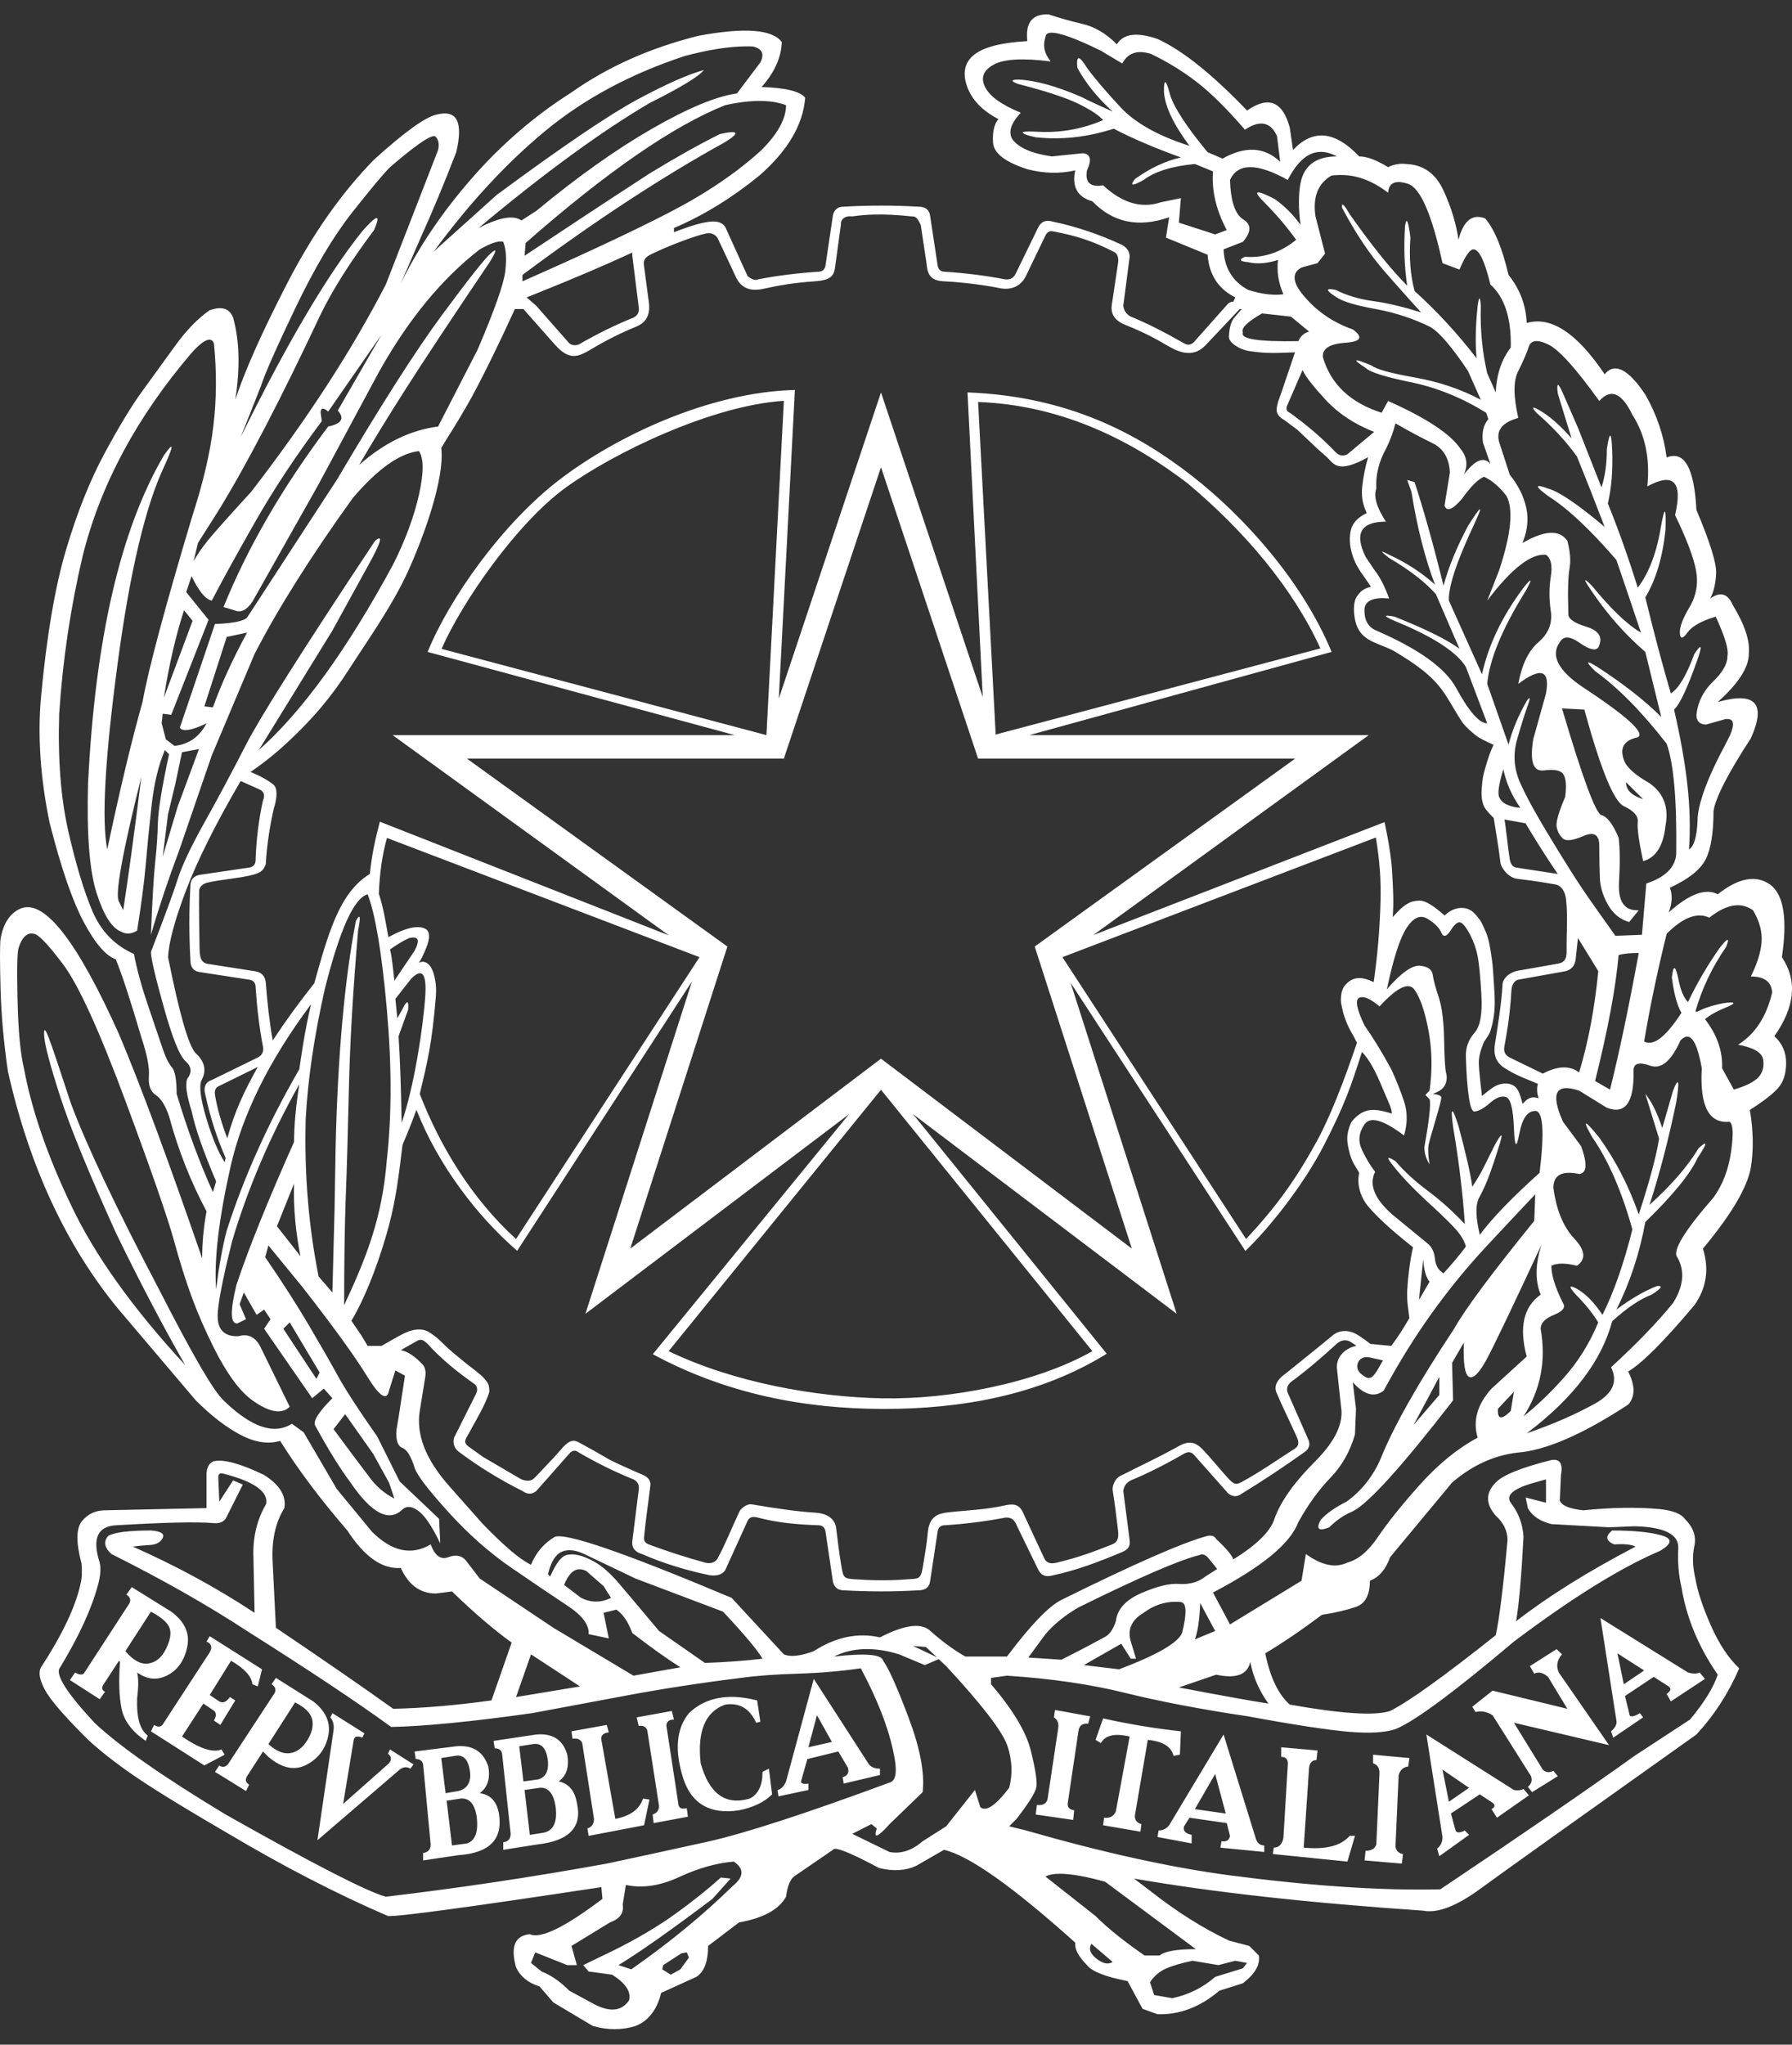 <svg width="64" height="73" viewBox="0 0 64 73" fill="none" xmlns="http://www.w3.org/2000/svg">
<rect x="0" y="0" width="64" height="73" fill="#333333" stroke="none"/>
<path d="M37.348 0.514C36.839 0.531 36.618 0.849 36.69 1.468C35.775 1.519 35.146 1.679 34.803 1.945C34.459 2.212 34.368 2.588 34.533 3.07C34.698 3.553 35.074 3.948 35.658 4.253C35.506 4.43 35.441 4.711 35.466 5.092C35.492 5.474 35.902 5.787 36.69 6.041C37.274 6.194 37.842 6.21 38.401 6.083C38.274 6.667 38.479 7.035 39.013 7.187C39.749 7.949 40.662 8.139 41.755 7.757L41.641 8.483L43.129 9.095C43.18 9.807 43.509 10.314 44.119 10.619L44.047 10.77C43.971 10.77 43.906 10.797 43.855 10.847L42.637 12.216C42.535 12.318 42.416 12.334 42.289 12.258C41.578 11.851 40.946 11.532 40.386 11.304C40.234 11.227 40.142 11.098 40.117 10.92L40.345 9.168C40.345 8.99 40.258 8.849 40.081 8.748C39.267 8.366 38.441 8.091 37.602 7.913C37.348 7.837 37.17 7.913 37.068 8.141L36.27 9.779C36.194 9.932 36.064 9.997 35.886 9.971C35.225 9.844 34.513 9.752 33.75 9.702C33.598 9.702 33.511 9.626 33.486 9.473L33.221 7.721C33.196 7.492 33.055 7.379 32.801 7.379C31.912 7.328 31.021 7.328 30.131 7.379C29.928 7.379 29.798 7.476 29.748 7.68L29.483 9.473C29.458 9.626 29.371 9.702 29.219 9.702C28.456 9.752 27.743 9.844 27.083 9.971C26.981 10.022 26.852 9.984 26.699 9.857L25.901 8.1C25.799 7.947 25.621 7.888 25.367 7.913C25.087 7.938 24.655 8.063 24.07 8.291V8.141C25.138 7.684 26.153 7.057 27.119 6.269C28.136 5.38 28.681 4.456 28.757 3.49C28.579 3.262 28.061 3.132 27.197 3.107C27.654 2.599 27.897 2.064 27.923 1.505C27.592 1.047 26.598 0.972 24.947 1.277C23.219 1.709 21.706 2.384 20.41 3.299C19.089 4.137 17.903 5.161 16.848 6.368C15.794 7.575 14.948 8.826 14.313 10.121L15.075 8.369C15.456 7.531 15.861 6.553 16.294 5.435C16.421 4.901 16.429 4.518 16.314 4.289C16.2 4.06 15.949 3.995 15.568 4.097C15.161 4.199 14.426 4.733 13.359 5.699C12.19 6.893 11.156 8.368 10.254 10.121C9.351 11.875 8.733 13.258 8.403 14.274C8.58 13.131 8.554 12.153 8.325 11.34C8.198 11.01 7.922 10.923 7.49 11.075C7.083 11.355 6.673 11.771 6.267 12.33C5.86 12.889 5.471 13.432 5.09 13.953C4.708 14.474 4.257 15.217 3.736 16.182C3.215 17.148 2.756 18.293 2.363 19.614C1.969 20.936 1.669 22.686 1.466 24.872C1.339 26.269 1.441 27.771 1.771 29.372C2.178 30.973 2.583 32.156 2.99 32.918C3.396 33.681 3.78 34.124 4.136 34.251C4.364 34.81 4.667 35.739 5.048 37.035C5.251 37.645 5.343 38.107 5.318 38.424C5.292 38.742 5.371 38.966 5.561 39.093C5.752 39.22 5.911 39.474 6.038 39.855C6.369 41.075 6.817 42.204 7.376 43.246C7.274 43.805 7.22 44.367 7.22 44.926C6.001 41.394 5.012 38.725 4.25 36.921C2.776 33.643 1.62 32.141 0.781 32.42C0.375 32.573 0.121 32.94 0.019 33.525C-0.006 33.754 -0.006 34.342 0.019 35.282C0.044 36.223 0.131 37.211 0.283 38.253C1.046 41.633 2.353 44.453 4.208 46.715L6.992 49.996C7.551 50.555 8.086 50.963 8.594 51.23C9.103 51.497 9.573 51.57 10.005 51.443C10.64 52.459 11.439 53.524 12.405 54.642C13.015 55.582 13.652 56.03 14.313 55.979C14.592 56.589 15.009 56.892 15.568 56.892L16.143 56.819C16.931 57.582 17.639 58.187 18.274 58.644L17.553 60.708C16.283 60.886 15.111 60.983 14.043 61.008C13.052 60.297 11.659 59.335 9.854 58.115L9.74 55.824C9.689 55.036 9.825 54.377 10.155 53.843C10.231 53.411 9.993 53.017 9.434 52.661C8.596 52.255 7.996 52.093 7.64 52.169C7.488 52.219 7.401 52.355 7.376 52.584V53.843L3.752 53.921C3.422 53.921 3.149 54.045 2.933 54.3C2.717 54.554 2.709 55.062 2.912 55.824C2.937 56.103 2.927 56.346 2.876 56.55C2.698 57.363 2.228 58.357 1.466 59.526C1.364 59.703 1.41 59.968 1.6 60.324C1.791 60.68 2.269 61.236 3.031 61.999C3.362 62.329 3.861 62.739 4.535 63.222C5.208 63.705 6.394 64.44 8.097 65.431C10.104 66.625 12.027 67.619 13.857 68.407C14.238 68.432 16.777 68.087 21.478 67.375L21.515 67.795C20.168 68.812 19.303 69.233 18.922 69.055C18.389 69.106 18.226 69.5 18.43 70.237C18.582 70.567 18.863 70.794 19.27 70.921L19.762 71.492L21.172 72.332C21.706 72.484 22.214 72.484 22.697 72.332C23.154 72.154 23.462 71.759 23.614 71.15L24.869 70.579C25.148 70.401 25.289 70.034 25.289 69.475L26.393 68.635C27.257 68.483 27.819 68.175 28.073 67.717C28.124 67.311 28.237 67.057 28.415 66.955L29.748 66.043C29.798 65.916 30.349 66.132 31.391 66.691C31.899 66.818 32.342 66.791 32.724 66.613L33.714 66.043C34.603 66.246 36.164 67.348 38.401 69.356C38.375 69.584 38.516 69.854 38.821 70.159C38.998 70.388 39.484 70.577 40.272 70.73L40.806 71.72L41.34 71.912C42.128 71.937 42.863 71.656 43.549 71.072L44.389 70.807C44.821 70.477 45.01 70.147 44.959 69.817L44.617 69.475L43.891 69.283C42.976 68.851 42.047 68.268 41.107 67.531L40.501 67.069C43.27 67.552 46.711 67.936 50.828 68.215C51.336 68.317 52.02 68.055 52.871 67.432C53.722 66.81 56.291 64.976 60.586 61.926C61.221 61.24 61.734 60.451 62.115 59.562C61.734 59.206 61.396 58.698 61.104 58.038C60.812 57.377 60.626 56.815 60.549 56.358C60.448 55.926 60.437 55.54 60.513 55.197C60.589 54.853 60.476 54.532 60.171 54.227C60.044 54.049 59.747 53.93 59.289 53.88C58.476 53.803 57.563 53.819 56.547 53.921C56.064 53.87 55.783 53.757 55.707 53.579L55.748 52.661C55.825 52.255 55.711 52.076 55.406 52.127C54.288 52.407 53.613 52.688 53.384 52.967C53.054 53.323 53.065 53.706 53.42 54.113C53.7 54.367 53.84 54.659 53.84 54.989C53.688 56.666 53.547 57.795 53.42 58.38C51.565 59.854 50.307 60.756 49.646 61.086C49.112 61.264 47.919 61.188 46.064 60.858C45.657 60.502 45.365 59.892 45.187 59.028C45.823 58.647 46.498 58.188 47.209 57.654C47.692 57.578 48.097 57.483 48.428 57.369C48.758 57.255 48.925 56.944 48.925 56.436C49.256 56.309 49.494 56.028 49.646 55.596L51.86 52.931C52.572 52.321 53.344 51.965 54.183 51.863C55.199 51.787 56.522 51.214 58.149 50.147C58.403 49.867 58.403 49.473 58.149 48.965C58.632 48.685 59.42 47.897 60.513 46.6C60.945 45.99 61.048 45.315 60.819 44.578C61.835 43.359 62.403 42.397 62.53 41.685C62.632 41.05 62.621 40.364 62.494 39.627C62.976 39.322 63.314 39.06 63.505 38.844C63.695 38.628 63.79 38.328 63.79 37.947C63.79 37.566 63.649 37.248 63.37 36.993C64.107 35.951 64.198 35.011 63.639 34.173C63.843 32.801 63.702 31.936 63.219 31.581C62.711 31.225 62.085 31.343 61.348 31.928C60.916 31.699 60.332 31.915 59.595 32.576C59.722 32.246 59.739 31.949 59.637 31.695C60.297 31.39 60.722 31.057 60.912 30.689C61.103 30.32 61.197 29.74 61.197 28.952C61.274 28.469 61.717 27.605 62.53 26.36C63.089 25.114 62.695 24.682 61.348 25.064C62.085 24.403 62.457 23.83 62.457 23.347C62.508 22.89 62.314 22.307 61.882 21.595C61.704 21.189 61.439 21.113 61.083 21.367C61.21 21.113 61.278 20.81 61.291 20.454C61.303 20.099 61.068 19.348 60.586 18.204C60.509 16.705 60.158 16.079 59.523 16.333C59.421 15.545 59.167 14.799 58.761 14.088C58.151 13.173 57.665 12.93 57.309 13.362C56.318 11.888 55.389 11.278 54.525 11.532C54.499 10.896 54.283 10.324 53.877 9.816C53.648 8.85 53.372 8.18 53.042 7.799C52.585 7.621 52.266 7.875 52.088 8.561C52.012 8.002 51.834 7.413 51.554 6.803C51.275 6.194 50.831 5.88 50.222 5.855C49.993 5.829 49.777 5.867 49.574 5.969C49.167 5.715 48.821 5.585 48.542 5.585C47.678 4.67 46.889 4.595 46.178 5.357L46.064 4.558C45.809 3.618 45.302 3.413 44.539 3.947C43.294 2.651 42.23 1.797 41.34 1.391C40.603 1.137 40.117 1.201 39.889 1.582C39.508 1.201 39.102 0.958 38.67 0.857C38.238 0.755 37.833 0.642 37.452 0.514C37.415 0.513 37.382 0.513 37.348 0.514ZM37.545 1.168C37.836 1.16 38.427 1.374 39.318 1.811L40.081 2.267C40.284 1.886 40.624 1.772 41.107 1.925C41.691 2.204 42.242 2.542 42.751 2.936C43.259 3.33 43.826 3.894 44.462 4.631C44.995 4.275 45.379 4.351 45.607 4.859L45.721 5.777C45.162 5.243 44.476 5.205 43.663 5.663L43.129 5.435C42.392 4.545 41.949 3.87 41.797 3.413C41.644 2.828 41.569 2.779 41.569 3.262C41.594 3.771 41.897 4.419 42.481 5.207C41.363 4.851 40.544 4.392 40.023 3.833C39.502 3.274 39.1 2.804 38.821 2.422C38.541 1.965 38.428 1.965 38.478 2.422C38.783 2.982 39.205 3.5 39.738 3.983C39.332 3.805 38.948 3.627 38.593 3.449C37.703 3.068 36.968 2.868 36.384 2.842C36.104 2.842 36.088 2.891 36.342 2.993C37.334 3.247 38.054 3.482 38.499 3.698C38.944 3.914 39.244 4.111 39.396 4.289C38.685 4.594 37.945 4.734 37.182 4.709C36.7 4.683 36.483 4.694 36.534 4.745C36.585 4.796 36.736 4.85 36.99 4.901C37.905 5.002 38.834 4.899 39.775 4.595C40.461 4.951 41.26 5.291 42.175 5.621C41.616 5.748 41.07 6.007 40.537 6.389C40.333 6.643 40.436 6.654 40.843 6.425C41.249 6.12 41.86 5.931 42.673 5.855L43.321 6.119C43.27 6.805 43.432 7.502 43.813 8.214L43.399 8.369L42.102 7.949L42.175 7.073L41.455 7.223C40.768 7.452 40.082 7.252 39.396 6.617C38.939 6.693 38.744 6.515 38.821 6.083C38.998 5.702 38.95 5.496 38.67 5.471L37.566 5.585C36.854 5.483 36.385 5.278 36.156 4.973C36.003 4.719 36.101 4.406 36.456 4.024C35.77 3.745 35.346 3.437 35.181 3.107C35.016 2.776 35.118 2.512 35.487 2.308C35.855 2.105 36.533 2.067 37.525 2.194C37.296 1.915 37.236 1.623 37.338 1.318C37.346 1.223 37.413 1.171 37.545 1.168ZM26.627 1.655C26.716 1.653 26.805 1.657 26.891 1.66C27.221 1.736 27.308 1.926 27.155 2.23L26.321 3.335C25.584 3.437 24.571 3.858 23.288 4.595C22.004 5.332 20.629 6.309 19.155 7.529L18.621 7.871C18.342 7.668 17.829 7.76 17.092 8.141C19.43 6.184 21.466 4.699 23.194 3.682C24.312 3.123 24.961 2.729 25.139 2.5C24.579 2.653 23.791 3.001 22.774 3.547C21.758 4.094 20.078 5.231 17.74 6.959L15.495 8.976C16.766 7.248 18.092 5.816 19.477 4.672C20.862 3.529 22.518 2.638 24.449 2.002C25.272 1.78 25.998 1.663 26.627 1.655ZM27.129 3.604C27.491 3.604 27.806 3.653 28.073 3.755C28.073 4.238 27.781 4.772 27.197 5.357C26.307 6.17 25.197 6.921 23.863 7.607C22.529 8.293 20.792 9.104 18.658 10.044V9.816C21.25 7.884 23.653 6.312 25.864 5.092C26.449 4.737 26.395 4.634 25.709 4.787C24.946 5.168 24.109 5.638 23.194 6.197C21.669 7.188 20.184 8.166 18.735 9.131L18.772 8.675C21.669 6.134 24.046 4.492 25.901 3.755C26.358 3.653 26.767 3.604 27.129 3.604ZM15.5 4.859C15.513 4.859 15.522 4.856 15.531 4.859C15.659 4.961 15.696 5.128 15.646 5.357L13.779 10.158C12.559 12.521 10.955 14.99 8.973 17.556C8.134 18.471 7.616 19.055 7.412 19.309C7.209 19.563 7.042 19.806 6.915 20.035L7.07 19.386L7.796 18.241C8.812 16.589 10.028 14.25 11.451 11.226C11.883 10.336 12.52 9.332 13.359 8.214C13.613 7.629 13.473 7.645 12.939 8.255C11.694 9.805 10.246 12.258 8.594 15.612L9.32 13.782C9.447 13.375 9.852 12.454 10.539 11.018C11.225 9.583 11.9 8.446 12.561 7.607C13.221 6.768 13.675 6.223 13.929 5.969C14.787 5.23 15.313 4.861 15.5 4.859ZM47.126 5.424C47.321 5.414 47.529 5.466 47.743 5.585C47.006 5.585 46.574 5.904 46.447 6.539C46.371 6.946 46.371 7.442 46.447 8.027C46.193 7.671 45.885 7.363 45.53 7.109C44.843 6.754 44.719 6.791 45.151 7.223C45.583 7.655 45.961 8.104 46.292 8.561C45.733 9.018 45.122 9.218 44.462 9.168C44.233 9.269 44.271 9.334 44.576 9.359C44.88 9.436 45.237 9.409 45.644 9.282C45.593 9.688 45.657 10.099 45.836 10.505C45.48 10.556 45.058 10.502 44.576 10.35C44.017 10.045 43.725 9.564 43.699 8.903L44.389 8.634C44.694 8.278 44.697 8.013 44.404 7.835C44.112 7.657 43.953 7.187 43.928 6.425C44.207 5.815 44.898 5.815 45.991 6.425C46.323 5.779 46.698 5.446 47.126 5.424ZM47.806 6.249C48.403 6.226 48.995 6.436 49.574 6.881C49.599 6.525 49.834 6.42 50.279 6.56C50.723 6.699 51.136 7.642 51.518 9.396L52.124 9.624C52.328 9.141 52.495 8.903 52.622 8.903C52.825 8.903 53.025 9.319 53.229 10.158C53.737 10.615 53.98 11.366 53.955 12.408C53.624 12.84 53.446 13.375 53.42 14.01L53.115 13.326C52.937 12.563 52.861 11.759 52.886 10.92C52.861 10.564 52.823 10.564 52.773 10.92C52.696 11.657 52.685 12.283 52.736 12.792C52.05 11.902 51.31 11.103 50.522 10.391C50.37 9.832 50.321 9.195 50.372 8.483C50.296 7.873 50.231 7.733 50.18 8.063C50.129 8.826 50.156 9.539 50.258 10.199C49.673 9.615 48.987 8.761 48.2 7.643C47.996 7.288 47.905 7.212 47.93 7.415C48.413 8.33 48.926 9.092 49.459 9.702C49.993 10.312 50.425 10.797 50.756 11.153C50.095 10.95 49.522 10.812 49.039 10.749C48.557 10.685 48.108 10.553 47.702 10.35C47.321 10.273 47.337 10.365 47.743 10.619C47.972 10.772 48.434 10.907 49.133 11.034C49.832 11.161 50.488 11.377 51.098 11.682C51.428 11.885 51.871 12.409 52.43 13.248L52.886 14.274C52.175 13.893 51.386 13.629 50.522 13.476C49.658 13.323 49.151 13.183 48.998 13.056C48.337 12.777 48.262 12.803 48.77 13.134C48.922 13.286 49.465 13.457 50.393 13.647C51.32 13.838 52.214 14.202 53.078 14.736L53.156 14.964C52.978 15.167 52.913 15.448 52.964 15.804L53.229 16.566C53 16.287 52.687 16.411 52.28 16.945C52.432 16.614 52.395 16.312 52.166 16.032C51.81 15.498 50.946 14.926 49.574 14.316L49.345 14.736C48.227 14.38 47.525 13.716 47.246 12.75C47.22 12.445 47.49 12.275 48.049 12.237C48.608 12.199 48.695 12.039 48.314 11.76C47.577 11.506 46.966 11.074 46.483 10.464C46.153 10.032 46.153 9.729 46.483 9.551L47.054 9.396L47.323 9.053L46.981 7.721C46.88 7.035 47.069 6.549 47.552 6.269C47.637 6.257 47.72 6.252 47.806 6.249ZM31.225 7.659C31.661 7.648 32.095 7.679 32.563 7.726C32.739 7.712 32.796 7.859 32.884 8.032L33.087 9.38C33.125 9.7 33.146 10.019 33.714 10.044C34.282 10.068 35.184 10.177 35.668 10.282C36.153 10.387 36.481 10.185 36.643 9.847C36.643 9.847 37.107 8.886 37.338 8.405C37.393 8.291 37.494 8.239 37.582 8.255C38.452 8.417 39.026 8.605 39.79 8.996C39.892 9.049 39.964 9.177 39.93 9.396L39.707 10.884C39.656 11.227 39.835 11.457 40.189 11.599C40.84 11.86 41.248 12.076 41.677 12.33C42.081 12.568 42.606 12.802 43.056 12.325L44.275 11.034H44.347L44.083 11.34C43.965 11.477 43.901 11.713 43.891 12.03C43.885 12.233 44.274 12.48 44.602 12.532C45.241 12.634 45.66 12.6 46.25 12.579L45.778 13.974L45.644 14.352C45.598 14.568 45.49 14.784 45.872 15L46.333 15.342L47.017 15.991L47.401 16.333C47.637 16.564 47.777 16.925 48.863 16.322C48.762 16.653 48.697 16.986 48.656 17.328C48.61 17.707 48.66 17.985 48.811 18.319C48.486 18.477 48.291 18.679 48.236 18.967C48.171 19.31 48.226 19.631 48.35 19.957C48.488 20.32 48.751 20.621 48.962 20.947C48.682 21.023 48.596 21.108 48.464 21.289C48.304 21.51 48.34 21.99 48.438 22.29C48.654 22.947 49.328 22.965 49.838 23.275C50.504 23.679 51.14 24.095 51.575 24.737C51.814 25.09 51.993 25.443 52.233 25.795C52.336 25.945 52.658 26.234 52.814 26.329C52.99 26.435 53.343 26.593 53.343 26.593C53.225 26.828 53.155 27.042 53.047 27.412C52.954 27.733 52.943 27.827 52.918 28.159C52.901 28.375 52.914 28.579 52.995 28.781C53.05 28.916 53.348 29.206 53.348 29.206C53.429 29.718 53.53 30.307 53.586 30.793C53.609 30.992 53.88 31.336 54.172 31.373C54.586 31.426 54.819 31.45 55.551 31.576C55.723 31.605 55.908 31.782 55.935 32.161C55.995 32.708 55.943 33.366 55.951 33.914C55.954 34.159 55.937 34.353 55.634 34.406L54.333 34.635C53.942 34.682 53.702 34.889 53.664 35.122C53.623 35.851 53.502 36.564 53.389 37.284C53.343 37.583 53.378 37.921 53.763 38.15C54.092 38.345 54.162 38.387 54.924 38.694C54.878 38.86 54.893 39.039 54.95 39.212C54.669 39.108 54.505 39.263 54.38 39.415C54.282 39.06 54.227 38.834 54.012 38.736C53.758 38.62 53.487 38.729 53.384 38.787C53.219 38.881 52.928 39.13 52.928 39.13C52.888 38.806 52.851 38.48 52.824 38.155C52.815 37.934 52.775 37.755 52.98 37.242C53.025 37.129 53.163 37.001 53.229 36.807C53.471 36.047 53.367 35.467 53.327 34.712C53.311 34.405 53.272 34.17 53.224 33.877C53.187 33.655 53.143 33.439 53.047 33.235C52.989 33.111 52.934 32.949 52.85 32.841C52.729 32.683 52.599 32.505 52.41 32.447C52.113 32.355 51.812 32.468 51.596 32.685C50.924 32.103 50.761 32.135 50.522 32.172C50.217 32.219 49.977 32.482 49.739 32.742C49.781 32.228 49.754 31.773 49.724 31.202C49.694 30.632 49.594 30.048 49.449 29.351L39.044 33.385L48.884 26.246H36.762L47.557 23.275C46.531 20.788 44.465 18.462 42.559 16.981C40.652 15.5 38.169 14.148 34.554 14.01L35.098 24.887L31.464 14.01L27.814 24.944L28.389 13.922C25.323 14.001 22.006 15.573 19.969 17.136C17.933 18.7 16.053 21.359 15.272 23.275L26.243 26.246H14.023L23.889 33.395L13.566 29.336C13.373 30.07 13.278 30.552 13.209 31.202C12.106 31.87 11.711 33.38 11.223 35.106C10.66 35.817 10.203 36.445 9.74 37.149C9.618 36.459 9.545 35.768 9.491 35.07C9.466 34.867 9.358 34.714 9.113 34.676L7.48 34.422C7.13 34.399 7.138 34.095 7.127 33.857C7.119 33.209 7.101 32.467 7.112 31.803C7.114 31.677 7.233 31.558 7.386 31.518C7.82 31.407 8.548 31.358 9.014 31.238C9.362 31.149 9.415 31.038 9.491 30.86C9.528 30.189 9.63 29.529 9.777 28.874C9.777 28.874 10.008 28.206 9.761 28.008C9.431 27.744 8.947 27.562 8.947 27.562C9.488 27.184 9.914 26.853 10.539 26.246C11.163 25.638 11.791 24.944 12.447 23.923C13.102 22.902 14.013 21.629 14.572 20.397C15.132 19.166 15.886 17.094 15.76 15.991C16.108 15.411 16.209 15.29 16.682 14.471C17.156 13.653 17.916 12.072 18.388 11.034H18.694L19.809 12.294C20.32 12.874 20.624 12.762 21.12 12.465C21.654 12.146 22.167 11.889 22.712 11.666C22.938 11.574 23.25 11.38 23.174 10.801L22.997 9.468C22.972 9.274 23.049 9.179 23.262 9.074C23.816 8.802 24.799 8.421 25.227 8.333C25.419 8.293 25.582 8.398 25.641 8.525L26.274 9.873C26.444 10.252 26.749 10.428 27.28 10.308C27.811 10.188 28.381 10.091 29.1 10.044C29.818 9.996 29.795 9.745 29.846 9.38L30.033 8.017C30.01 7.868 30.145 7.689 30.432 7.726C30.702 7.689 30.964 7.665 31.225 7.659ZM17.833 8.623C17.887 8.618 17.935 8.621 17.973 8.633C18.075 8.888 18.097 9.236 18.046 9.681C17.995 10.126 17.666 11.063 17.056 12.486L15.646 15.228C14.654 15.355 13.714 15.814 12.825 16.602C13.283 15.814 13.836 14.912 14.484 13.896C15.132 12.879 16.14 11.356 17.512 9.323C17.741 8.942 17.749 8.847 17.533 9.038C17.317 9.228 16.741 9.955 15.801 11.226C14.861 12.496 13.602 14.468 12.027 17.136C11.595 17.797 10.525 19.434 8.823 22.051C8.695 22.178 8.312 22.254 7.677 22.279L6.422 25.981C6.524 26.134 6.842 26.08 7.376 25.826C7.122 26.308 6.738 26.578 6.23 26.629L5.924 26.396L5.774 25.826L5.81 25.483L6.116 25.52L7.449 22.129L6.65 21.139L6.842 20.568C7.096 21.102 7.334 21.394 7.563 21.445C7.918 20.759 8.434 19.822 9.108 18.64C9.781 17.458 10.578 16.256 11.493 15.036L11.451 14.736C11.451 14.558 11.543 14.542 11.721 14.694L13.623 11.952L12.063 14.658C12.317 14.938 12.204 15.127 11.721 15.228C10.094 17.388 8.847 19.538 7.983 21.673L8.366 21.787C8.595 21.889 8.811 21.787 9.014 21.481L11.337 17.364L13.551 13.248C14.593 11.393 15.787 9.945 17.134 8.903C17.438 8.732 17.671 8.637 17.833 8.623ZM22.582 9.017V9.131L22.811 10.961C22.836 11.139 22.776 11.264 22.624 11.34C21.989 11.594 21.34 11.913 20.68 12.294C20.553 12.345 20.434 12.334 20.332 12.258L19.155 10.92L18.808 10.619L19.192 10.464C20.462 9.956 21.591 9.475 22.582 9.017ZM45.073 11.19L46.105 11.304L46.753 11.838C46.575 11.889 46.446 12.002 46.37 12.18C44.946 12.205 44.287 12.103 44.389 11.874C44.313 11.722 44.54 11.495 45.073 11.19ZM7.459 12.128C7.544 12.12 7.602 12.162 7.64 12.258C7.742 13.274 7.734 14.26 7.62 15.213C7.505 16.166 7.259 17.222 6.878 18.391C5.887 21.695 5.293 23.92 5.09 25.064C4.708 26.41 4.287 28.166 3.83 30.326C3.626 29.284 3.748 27.088 4.193 23.747C4.637 20.405 5.202 18.025 5.888 16.602C6.218 15.865 6.208 15.752 5.852 16.26C4.302 18.903 3.4 22.803 3.145 27.962C3.095 29.766 3.192 31.07 3.446 31.871C3.7 32.672 3.992 33.133 4.322 33.26C4.5 33.362 4.694 33.351 4.898 33.224C5.05 32.258 5.153 31.473 5.204 30.875C5.254 30.278 5.322 29.581 5.411 28.781C5.5 27.98 5.659 27.313 5.888 26.78L6.038 26.93C5.784 28.099 5.652 28.915 5.639 29.372C5.626 29.829 5.597 30.288 5.546 30.746C5.495 31.203 5.441 32.078 5.39 33.374C5.695 32.333 6.03 31.339 6.386 30.398L7.563 26.971L9.092 23.347C9.931 21.721 11.098 19.868 12.597 17.784C13.486 16.742 14.275 16.181 14.961 16.105C15.139 16.359 15.139 16.883 14.961 17.67C14.783 18.458 14.475 19.285 14.043 20.148C12.392 23.198 10.793 25.407 9.242 26.78L11.871 22.513L13.131 20.221C13.614 19.357 13.7 19.055 13.395 19.309C10.829 23.171 9.294 25.597 8.786 26.588C8.278 27.579 7.781 28.508 7.298 29.372C6.815 30.236 6.497 30.911 6.344 31.394C6.192 31.877 5.873 32.741 5.39 33.986C5.39 34.215 5.547 34.874 5.852 35.967C6.157 37.059 6.413 37.7 6.629 37.89C6.845 38.081 6.864 38.289 6.686 38.518C6.61 38.721 6.664 39.104 6.842 39.663C6.969 40.273 7.261 41.111 7.718 42.178L7.604 42.562C7.121 41.494 6.689 40.322 6.308 39.052C6.308 38.543 6.251 38.23 6.137 38.103C6.023 37.976 5.909 37.741 5.795 37.398C5.68 37.055 5.505 36.542 5.276 35.868C5.048 35.195 4.885 34.593 4.784 34.059C4.098 33.754 3.601 33.243 3.296 32.519C2.991 31.795 2.707 30.847 2.44 29.678C2.173 28.509 2.063 27.11 2.114 25.483C2.241 23.552 2.522 21.672 2.954 19.843C3.589 17.302 4.885 14.887 6.842 12.6C7.112 12.298 7.318 12.142 7.459 12.128ZM54.831 12.18C54.945 12.167 55.096 12.205 55.287 12.294C55.668 12.472 56.279 13.147 57.117 14.316C57.524 13.858 57.918 14.021 58.299 14.808C58.757 15.52 58.935 16.373 58.833 17.364C59.773 16.856 60.103 17.197 59.824 18.391C60.23 19.23 60.481 19.886 60.57 20.356C60.659 20.826 60.583 21.266 60.342 21.673C60.1 22.079 59.982 22.39 59.995 22.606C60.007 22.822 60.099 22.814 60.264 22.585C60.429 22.357 60.767 22.168 61.275 22.015C61.605 22.727 61.746 23.197 61.695 23.425C61.695 23.705 61.52 24.007 61.177 24.338C60.834 24.668 60.636 25.062 60.586 25.52C60.586 25.749 60.704 25.867 60.933 25.867L61.617 25.675C61.973 25.625 61.984 25.905 61.654 26.515C61.298 27.176 61.041 27.733 60.876 28.19C60.711 28.647 60.627 29.015 60.627 29.294C60.602 29.879 60.499 30.224 60.321 30.326C60.372 29.589 60.353 28.819 60.264 28.019C60.175 27.218 60.016 26.324 59.787 25.333C59.99 25.155 60.271 24.556 60.627 23.539C60.805 23.031 60.767 22.966 60.513 23.347C60.233 24.11 59.953 24.58 59.673 24.758C59.394 23.817 59.091 22.677 58.761 21.331C59.142 20.695 59.38 19.891 59.481 18.925C59.507 18.112 59.458 18.052 59.331 18.738C59.178 19.704 58.898 20.45 58.491 20.983C58.161 19.916 57.804 18.916 57.423 17.976C57.55 17.443 57.604 16.816 57.579 16.105C57.553 15.393 57.488 15.371 57.387 16.032C57.387 16.566 57.322 17.02 57.195 17.401L56.355 15.27L55.821 14.046C55.643 13.64 55.584 13.64 55.634 14.046L56.127 15.648C55.746 15.216 55.389 14.898 55.059 14.694C54.728 14.491 54.669 14.507 54.872 14.736C55.431 15.219 55.912 15.737 56.319 16.296C56.649 17.11 56.979 17.947 57.309 18.811C56.343 17.998 55.668 17.544 55.287 17.442C54.804 17.264 54.804 17.351 55.287 17.707C55.973 18.139 56.789 18.9 57.729 19.993C58.034 20.883 58.325 21.747 58.605 22.585C58.122 22.306 57.539 21.749 56.853 20.911C56.548 20.606 56.537 20.654 56.816 21.061C57.376 21.9 58.024 22.64 58.761 23.275L59.331 25.598C58.746 25.013 57.985 24.419 57.045 23.809C56.638 23.555 56.611 23.604 56.967 23.959C57.78 24.544 58.633 25.408 59.523 26.552C59.777 27.263 59.89 28.57 59.865 30.476C59.84 30.959 59.483 31.316 58.797 31.544L58.641 33.374L57.693 33.411C57.184 32.699 56.793 32.146 56.526 31.752C56.259 31.358 55.881 30.756 55.386 29.942C54.89 29.129 54.525 28.47 54.297 27.962C54.068 27.453 54.03 26.93 54.183 26.396C54.335 25.862 54.465 25.457 54.566 25.178C54.668 24.898 54.652 24.849 54.525 25.027C54.22 25.561 54.004 26.08 53.877 26.588L53.115 24.416C53.191 23.552 53.65 22.444 54.489 21.097C54.743 20.64 54.716 20.602 54.411 20.983C53.648 22 53.157 23.031 52.928 24.073L51.746 21.445C51.72 20.962 52.023 20.044 52.658 18.697C52.989 17.985 52.913 18.012 52.43 18.775C52.024 19.537 51.732 20.25 51.554 20.911C51.198 19.462 50.853 18.231 50.522 17.214L50.258 17.136L50.408 17.556C50.611 18.827 50.892 19.929 51.248 20.869C50.765 20.437 50.22 20.086 49.61 19.806C49.279 19.628 49.279 19.666 49.61 19.92C50.347 20.352 50.903 20.785 51.285 21.217C51.589 21.928 51.87 22.576 52.124 23.161C51.667 22.831 50.894 22.447 49.802 22.015C49.395 21.939 49.395 21.988 49.802 22.165C51.174 22.724 52.022 23.275 52.352 23.809L53.115 25.826C52.835 25.826 52.468 25.41 52.01 24.571C51.629 23.86 50.678 23.174 49.154 22.513C48.849 22.386 48.708 22.116 48.734 21.709C48.784 21.43 49.076 21.316 49.61 21.367C49.457 20.935 49.279 20.589 49.076 20.335L48.77 19.879C48.363 19.04 48.606 18.624 49.496 18.624C49.165 18.116 49.052 17.722 49.154 17.442C49.128 16.959 49.242 16.489 49.496 16.032C49.648 15.727 49.762 15.419 49.838 15.114C50.321 15.394 50.761 15.629 51.155 15.819C51.549 16.01 51.757 16.358 51.782 16.867L51.59 18.049C51.667 18.277 51.872 18.202 52.202 17.821C52.532 17.363 52.797 17.099 53.001 17.022C53.28 17.149 53.55 17.376 53.804 17.707C54.058 18.189 53.967 19.081 53.535 20.377L53.115 21.445C53.979 20.301 54.681 19.756 55.214 19.806C55.392 19.933 55.449 20.19 55.386 20.584C55.322 20.978 55.322 21.391 55.386 21.823C55.449 22.255 55.3 22.623 54.945 22.927C54.589 23.233 54.351 23.729 54.224 24.416C55.037 23.806 55.367 23.919 55.214 24.758L54.758 26.396C54.631 27.184 54.755 27.556 55.137 27.506C55.518 27.455 55.753 27.503 55.842 27.656C55.931 27.808 55.95 28.073 55.899 28.454C55.67 28.988 55.567 29.342 55.593 29.507C55.618 29.672 55.691 29.812 55.806 29.927C55.92 30.041 56.166 30.014 56.547 29.849C56.928 29.684 57.117 29.797 57.117 30.191C57.117 30.585 57.125 30.968 57.138 31.337C57.151 31.705 57.272 32.065 57.501 32.42C57.679 32.675 57.906 32.842 58.185 32.918L58.527 32.498C58.019 32.524 57.784 32.194 57.822 31.508C57.86 30.822 57.857 30.287 57.807 29.906C57.603 29.423 57.398 29.153 57.195 29.102C56.992 29.052 56.522 27.782 55.785 25.292L56.583 25.333C57.168 27.468 57.638 28.616 57.993 28.781C58.349 28.946 58.516 29.135 58.491 29.351C58.466 29.567 58.53 30.034 58.683 30.746C59.14 30.619 59.405 30.198 59.481 29.486C59.608 28.825 59.419 28.318 58.911 27.962C58.377 27.657 58.069 27.376 57.993 27.122C57.841 26.69 58.008 26.425 58.491 26.323C58.771 26.171 58.095 25.561 56.469 24.493C55.63 23.909 55.377 23.385 55.707 22.927C55.834 22.699 56.069 22.707 56.412 22.948C56.755 23.19 56.979 23.246 57.081 23.119C57.259 22.764 57.118 22.518 56.661 22.378C56.203 22.238 55.987 22.079 56.013 21.901C55.987 21.113 56.003 20.578 56.054 20.299C56.105 20.019 56.078 19.69 55.977 19.309C55.697 18.902 55.162 18.929 54.374 19.386C54.552 18.954 54.598 18.533 54.509 18.127C54.42 17.72 54.223 17.326 53.918 16.945L53.535 15.762C53.433 15.356 53.665 15.075 54.224 14.922C54.046 14.135 54.046 13.578 54.224 13.248C54.402 12.892 54.526 12.6 54.603 12.372C54.641 12.257 54.716 12.193 54.831 12.18ZM46.52 13.211C46.621 13.44 46.899 13.792 47.344 14.274C47.789 14.757 48.364 15.141 49.076 15.42L48.122 16.219C47.969 16.295 47.829 16.273 47.702 16.146C47.244 15.663 46.699 15.193 46.064 14.736C45.937 14.685 45.915 14.582 45.991 14.43L46.52 13.211ZM27.995 14.311L27.373 26.246L15.77 23.166C16.509 21.476 18.464 18.677 20.187 17.421C21.91 16.166 25.43 14.472 27.995 14.311ZM34.932 14.352C38.077 14.467 40.583 15.856 42.414 17.256C44.462 18.97 46.189 21.023 47.157 23.15L35.56 26.225L34.932 14.352ZM31.464 16.68L34.932 27.085H46.255L36.954 33.794L40.423 44.578L31.464 37.797L22.51 44.578L25.978 33.794L16.677 27.085H27.995L31.464 16.68ZM6.572 21.787L6.878 22.165L5.852 24.913C6.03 23.77 6.267 22.727 6.572 21.787ZM8.823 22.585C8.289 23.576 7.884 24.468 7.604 25.255L7.298 25.219L8.097 22.741L8.823 22.585ZM7.106 26.743L6.344 28.802L5.81 30.59L6.002 29.066L6.267 27.962L6.5 26.857L7.106 26.743ZM53.69 27.464C53.792 27.947 53.992 28.406 54.297 28.838C54.17 28.838 54.026 28.808 53.861 28.745C53.696 28.681 53.585 28.578 53.535 28.439C53.484 28.299 53.538 27.972 53.69 27.464ZM5.048 27.734C4.794 29.767 4.578 31.355 4.4 32.498L4.25 32.192C4.097 31.964 4.362 30.478 5.048 27.734ZM8.594 27.884L9.279 28.19C9.431 28.266 9.469 28.396 9.393 28.573C9.24 29.26 9.154 29.968 9.128 30.704C9.128 30.857 9.053 30.949 8.9 30.974L7.106 31.238C6.903 31.289 6.801 31.419 6.801 31.622C6.75 32.512 6.75 33.398 6.801 34.287C6.801 34.541 6.919 34.681 7.148 34.707L8.9 34.977C9.053 35.002 9.128 35.089 9.128 35.241C9.179 36.003 9.266 36.716 9.393 37.377C9.418 37.555 9.359 37.679 9.206 37.755L7.563 38.559C7.334 38.635 7.258 38.814 7.335 39.093C7.512 39.906 7.755 40.657 8.06 41.343L8.024 41.494C7.795 41.138 7.579 40.622 7.376 39.949C7.173 39.275 7.108 38.824 7.184 38.595C7.387 38.24 7.323 37.91 6.992 37.605C6.738 37.351 6.409 36.206 6.002 34.173C6.027 33.639 6.244 32.84 6.65 31.772C7.057 30.705 7.705 29.409 8.594 27.884ZM58.071 27.925L58.683 28.532C58.276 28.405 58.071 28.205 58.071 27.925ZM53.732 29.258L54.483 29.393C54.864 30.028 55.185 30.542 55.634 31.202L54.146 30.974C54.011 30.953 53.944 30.821 53.918 30.668C53.862 30.337 53.766 29.401 53.732 29.258ZM49.138 29.901C49.276 30.743 49.325 31.405 49.304 32.192C49.278 33.159 49.197 34.112 49.06 35.065C48.687 34.881 48.341 34.831 48.049 35.163C47.942 35.285 47.868 35.481 47.894 35.811L47.971 36.159C48.048 36.413 48.134 36.629 48.236 36.807C48.316 36.945 48.393 37.084 48.464 37.227C47.995 38.612 47.498 39.894 47.017 40.768C46.264 42.138 45.558 43.109 44.503 44.236L37.944 34.173L49.138 29.901ZM13.82 29.916L24.983 34.173L18.43 44.236C16.841 42.789 15.706 40.907 14.992 39.057C15.256 37.943 15.428 37.297 15.568 35.552C15.601 35.14 15.509 34.751 15.412 34.572C15.266 34.303 15.058 34.304 14.956 34.38C15.069 34.209 15.134 34.055 15.226 33.831C15.36 33.503 15.353 33.284 15.226 33.183C14.993 33.027 14.58 33.074 13.872 33.458C13.768 32.907 13.704 32.44 13.53 31.907C13.561 31.174 13.642 30.554 13.82 29.916ZM13.131 31.928C13.411 32.665 13.637 34.029 13.815 36.024C13.993 38.019 13.993 39.815 13.815 41.416C13.647 43.475 13.106 44.851 12.291 46.6C12.291 45.025 12.31 43.745 12.348 42.754C12.386 41.762 12.424 40.447 12.462 38.808C12.5 37.169 12.611 35.308 12.789 33.224C12.89 32.716 12.863 32.597 12.711 32.877C12.304 34.986 12.061 37.692 11.985 40.996L11.949 43.168L11.871 46.144L11.379 45.574C11.023 43.795 10.866 41.926 10.917 39.969C10.993 38.521 11.226 36.96 11.607 35.282C12.14 33.173 12.648 32.055 13.131 31.928ZM61.991 32.322C62.214 32.305 62.419 32.365 62.608 32.498C62.836 32.88 62.939 33.255 62.914 33.623C62.888 33.992 62.758 34.405 62.53 34.862C63.013 34.862 63.267 35.052 63.292 35.433C63.089 36.297 62.684 36.918 62.074 37.299C62.633 37.401 62.932 37.579 62.971 37.833C63.009 38.087 62.952 38.295 62.8 38.461C62.647 38.626 62.355 38.774 61.923 38.901L61.503 38.139C61.529 37.529 61.324 36.946 60.892 36.387C61.069 36.234 61.35 36.083 61.731 35.931C62.011 35.803 61.962 35.761 61.581 35.811C61.174 35.888 60.856 35.99 60.627 36.117H60.549C60.778 35.304 61.145 34.532 61.654 33.794C61.781 33.464 61.705 33.475 61.426 33.831C60.993 34.441 60.615 35.089 60.285 35.775C60.132 35.623 60.014 35.342 59.938 34.935C59.836 34.452 59.76 34.441 59.709 34.899C59.786 35.483 59.899 35.905 60.052 36.159C59.492 37.023 59.05 37.363 58.719 37.185C58.922 35.965 59.192 34.685 59.523 33.338C60.107 32.754 60.615 32.559 61.047 32.763C61.39 32.491 61.704 32.344 61.991 32.322ZM50.719 32.737C50.743 32.734 50.768 32.735 50.792 32.737C50.855 32.742 50.92 32.766 50.984 32.804C51.238 32.957 51.4 33.119 51.476 33.297C51.553 33.475 51.666 33.445 51.819 33.203C51.971 32.962 52.1 32.878 52.202 32.955C52.304 33.031 52.409 33.182 52.524 33.411C52.638 33.64 52.722 33.883 52.773 34.137C52.823 34.391 52.869 34.853 52.907 35.526C52.945 36.2 52.862 36.651 52.658 36.879C52.455 37.108 52.342 37.389 52.352 37.719C52.393 39.041 52.506 39.697 52.658 39.684C52.811 39.672 52.997 39.569 53.213 39.378C53.429 39.188 53.618 39.115 53.783 39.166C53.949 39.217 54.043 39.589 54.069 40.275C54.094 40.961 54.159 41.029 54.26 40.483C54.362 39.936 54.551 39.663 54.831 39.663C55.11 39.663 55.164 40.398 54.986 41.872C53.995 42.761 53.282 43.502 52.85 44.086C52.698 43.451 52.69 43.008 52.83 42.754C52.969 42.499 53.099 42.211 53.213 41.893C53.328 41.575 53.422 41.291 53.498 41.037C53.702 40.428 53.664 40.374 53.384 40.882C53.232 41.187 53.099 41.457 52.985 41.685C52.871 41.914 52.733 42.141 52.581 42.37C52.53 41.963 52.368 41.239 52.088 40.197C51.859 39.486 51.795 39.497 51.896 40.234C52.099 41.428 52.24 42.584 52.316 43.702C51.884 43.245 51.444 42.851 50.999 42.52C50.555 42.19 50.168 41.839 49.838 41.457C49.558 41.279 49.51 41.301 49.688 41.53C49.992 41.937 50.444 42.414 51.041 42.961C51.638 43.507 51.997 43.872 52.124 44.05C52.251 44.227 52.327 44.379 52.352 44.506C52.124 44.811 51.859 45.13 51.554 45.46C51.376 45.358 51.273 45.183 51.248 44.941C51.223 44.7 51.139 44.522 50.999 44.407C50.859 44.293 50.435 43.945 49.724 43.36C49.089 42.801 48.883 42.293 49.112 41.836C48.934 41.607 48.775 41.342 48.635 41.037C48.495 40.733 48.53 40.433 48.734 40.14C48.937 39.848 49.407 39.981 50.144 40.54C50.271 40.108 50.271 39.703 50.144 39.321C50.017 38.94 49.865 38.557 49.688 38.175C49.357 37.566 49.038 37.047 48.734 36.615C48.454 36.03 48.389 35.701 48.542 35.625C48.694 35.548 48.937 35.651 49.268 35.931C49.903 35.244 50.319 35.047 50.522 35.34C50.726 35.632 50.893 36.121 51.02 36.807C51.147 37.493 51.158 38.201 51.056 38.938L50.906 39.093L51.056 39.243C51.107 39.396 51.047 39.968 50.87 40.96C50.87 41.163 50.929 41.368 51.056 41.571C51.005 41.267 50.995 41.034 51.02 40.882C51.045 40.755 51.129 40.46 51.269 39.99C51.409 39.52 51.476 39.25 51.476 39.187C51.476 39.123 51.374 39.077 51.17 39.052C51.399 38.975 51.547 38.87 51.611 38.73C51.675 38.59 51.685 38.45 51.647 38.31C51.609 38.17 51.587 37.768 51.575 37.107C51.562 36.447 51.497 35.947 51.383 35.604C51.269 35.261 51.196 34.996 51.17 34.806C51.145 34.615 50.994 34.504 50.714 34.479C50.435 34.453 50.04 34.734 49.532 35.319C49.761 34.226 49.996 33.494 50.237 33.126C50.396 32.884 50.555 32.754 50.719 32.737ZM1.118 33.328C1.145 33.328 1.173 33.332 1.201 33.338C1.354 33.338 1.702 33.697 2.248 34.422C2.795 35.146 3.538 36.772 4.478 39.3C5.418 41.829 5.993 43.49 6.209 44.278C6.425 45.065 6.642 45.751 6.858 46.336C7.074 46.92 7.335 47.515 7.64 48.125C8.098 49.039 8.557 49.666 9.014 49.996C9.624 50.428 10.067 50.504 10.347 50.224L9.32 48.125C9.142 47.743 8.872 47.603 8.517 47.705C7.932 47.73 7.694 47.39 7.796 46.678C7.847 46.221 8.009 45.432 8.289 44.314C8.848 42.433 9.647 40.565 10.689 38.709C10.562 39.523 10.502 40.209 10.502 40.768C9.562 42.877 8.876 44.578 8.444 45.874C8.215 46.815 8.226 47.274 8.48 47.248L8.786 47.098L8.558 46.564L8.708 46.144L9.165 46.943L9.434 46.756L9.662 47.098L9.434 47.44L11.15 49.919L11.565 49.576L11.871 49.919C11.363 50.427 11.163 50.756 11.264 50.909C11.722 51.747 12.138 52.422 12.519 52.931C13.281 54.049 13.903 54.362 14.386 53.88C14.538 53.752 14.732 53.779 14.961 53.957C15.19 54.135 15.444 54.519 15.723 55.103L15.682 54.227L14.272 52.889L13.473 51.287C12.812 50.347 12.342 49.623 12.063 49.115C11.783 48.607 11.435 48.001 11.016 47.29C10.596 46.578 10.081 45.774 9.471 44.884L9.585 44.464L10.803 45.952C11.896 47.35 12.665 48.411 13.11 49.136C13.555 49.86 13.817 50.03 13.893 49.649L14.121 48.928L14.463 49.115L14.235 50.603L14.158 51.059C14.132 51.415 14.205 51.628 14.37 51.692C14.535 51.755 14.678 51.99 14.806 52.397C14.882 52.651 15.284 53.178 16.008 53.978C16.733 54.779 17.494 55.449 18.295 55.995C19.095 56.541 19.754 56.989 20.275 57.333C20.796 57.675 21.047 58.013 21.022 58.343L21.743 58.494L21.556 57.581L22.012 57.467C22.241 57.62 22.43 57.895 22.582 58.302C23.243 58.81 23.816 59.221 24.299 59.526L22.624 59.826L19.762 58.115L17.134 56.358L16.636 55.71C16.483 55.532 16.275 55.494 16.008 55.596C15.742 55.697 15.534 55.546 15.381 55.139C14.695 55.546 13.993 55.395 13.281 54.683L12.027 53.159L10.845 51.137L10.425 50.831C9.789 51.238 8.974 50.962 7.983 49.996C7.627 49.666 6.865 48.353 5.696 46.066C4.146 43.118 3.093 40.898 2.534 39.399C2.127 38.154 1.862 37.365 1.735 37.035C1.608 36.704 1.554 36.696 1.58 37.014C1.605 37.332 1.794 38.045 2.15 39.15C2.506 40.255 3.17 41.873 4.136 44.008C4.974 45.736 5.801 47.313 6.614 48.736C4.733 46.703 3.372 44.797 2.534 43.018C1.695 41.264 1.133 39.638 0.854 38.139C0.727 37.605 0.651 36.787 0.626 35.681C0.6 34.576 0.616 33.958 0.667 33.831C0.778 33.497 0.929 33.331 1.118 33.328ZM14.728 33.473C14.959 33.456 14.983 33.611 14.806 33.945L14.085 35.013C14.034 34.581 14.006 34.203 13.929 33.898C14.184 33.72 14.39 33.59 14.619 33.489C14.66 33.479 14.695 33.475 14.728 33.473ZM56.355 33.489L57.081 34.671C56.954 35.992 56.727 37.197 56.397 38.289C56.066 38.035 55.634 38.051 55.1 38.331L53.918 37.755C53.766 37.679 53.694 37.554 53.726 37.377C53.847 36.715 53.938 36.115 53.98 35.35C53.989 35.196 54.072 35.004 54.224 34.977L55.899 34.676C56.127 34.625 56.252 34.474 56.277 34.22L56.355 33.489ZM58.527 34.023C58.172 35.954 57.831 37.58 57.501 38.901L56.967 38.595C57.424 36.766 57.705 35.269 57.807 34.1C57.959 34.05 58.197 34.023 58.527 34.023ZM14.987 34.748C15.156 34.737 15.224 35.005 15.189 35.547C15.113 36.691 14.788 38.809 14.344 40.089C14.319 38.691 14.289 37.893 14.235 36.993L14.577 36.045C14.603 35.714 14.538 35.698 14.386 36.003L14.189 36.356L14.121 35.661L14.691 34.935C14.811 34.816 14.91 34.753 14.987 34.748ZM11.109 35.853C10.86 36.912 10.75 37.791 10.689 38.175C9.571 40.107 8.707 42.03 8.097 43.936C7.944 44.52 7.82 45.217 7.718 46.03C7.642 44.988 7.812 43.532 8.231 41.665C8.651 39.797 9.61 37.86 11.109 35.853ZM60.249 37.009C60.468 36.999 60.644 37.377 60.778 38.139C60.701 39.486 61.031 40.123 61.768 40.047C61.895 40.123 61.914 40.475 61.825 41.11C61.736 41.745 61.528 42.296 61.197 42.754C60.156 43.948 59.723 44.656 59.901 44.884C60.181 45.367 60.132 45.913 59.751 46.523C59.192 47.209 58.452 47.976 57.537 48.814C57.791 49.322 57.602 49.755 56.967 50.11C56.23 50.517 55.414 50.868 54.525 51.173C56.177 49.928 57.197 48.594 57.579 47.171C58.112 46.688 58.582 46.374 58.989 46.222C59.344 45.993 59.404 45.891 59.175 45.916C58.718 46.094 58.237 46.375 57.729 46.756C58.212 45.79 58.557 44.748 58.761 43.63C59.752 42.664 60.373 41.902 60.627 41.343C60.983 40.81 60.994 40.691 60.663 40.996C60.282 41.631 59.699 42.306 58.911 43.018C59.267 41.925 59.585 40.704 59.865 39.358C59.992 38.57 59.954 38.429 59.751 38.938L59.367 40.275C59.189 39.742 58.989 39.331 58.761 39.052L59.253 40.654C59.151 41.289 58.908 42.191 58.527 43.36C58.172 42.344 57.702 41.431 57.117 40.617C56.583 39.957 56.497 39.946 56.853 40.581C57.437 41.42 57.918 42.522 58.299 43.894C57.994 45.114 57.638 46.13 57.231 46.943C56.926 46.485 56.613 46.172 56.282 45.994C56.028 45.867 56.028 45.943 56.282 46.222C56.613 46.552 56.877 46.882 57.081 47.212C56.776 47.949 56.373 48.597 55.878 49.157C55.382 49.716 54.894 50.185 54.411 50.567C55.021 49.626 55.226 48.584 55.023 47.44C55.023 47.237 55.182 47.07 55.5 46.943C55.817 46.816 55.923 46.675 55.821 46.523C55.541 45.964 55.406 45.521 55.406 45.19C55.609 45.089 55.912 45.089 56.319 45.19C56.649 44.962 56.619 44.64 56.225 44.221C55.831 43.801 55.58 43.194 55.479 42.406C55.479 41.949 55.786 41.786 56.397 41.914C56.676 41.888 56.698 41.559 56.469 40.923L55.821 40.047C55.364 39.031 55.558 38.658 56.397 38.938L57.387 39.549C58.047 39.803 58.366 39.361 58.341 38.217C58.341 37.963 58.538 37.906 58.932 38.046C59.326 38.186 59.685 37.886 60.015 37.149C60.098 37.06 60.176 37.012 60.249 37.009ZM9.206 38.093C8.695 39.008 8.381 39.687 8.117 40.638C7.92 40.131 7.754 39.562 7.682 39.114C7.656 38.987 7.675 38.841 7.796 38.787L9.206 38.093ZM31.464 38.907L39.013 48.239C36.997 49.385 33.917 49.966 31.536 49.924C29.155 49.882 26.196 49.36 23.879 48.239L31.464 38.907ZM49.708 39.758C49.359 39.649 49.044 39.574 48.767 39.67C48.539 39.748 48.296 39.977 48.236 40.12C48.151 40.322 48.096 40.55 48.122 40.768C48.157 41.065 48.256 41.419 48.386 41.609C48.421 41.661 48.542 41.872 48.542 41.872C48.448 42.317 48.601 42.768 48.884 43.096C49.354 43.639 49.968 44.13 50.465 44.532C50.356 44.967 50.277 45.677 50.258 46.066C50.239 46.456 50.296 46.727 50.336 47.057C50.115 47.435 49.953 47.7 49.688 48.052L48.941 47.98C48.941 47.98 48.561 47.678 48.36 47.591C48.134 47.492 47.837 47.475 47.593 47.679C47.032 48.146 46.41 48.638 45.913 49.042C45.674 49.209 45.473 49.444 45.587 49.716C45.775 50.169 46.121 50.866 46.318 51.313C46.371 51.435 46.426 51.604 46.24 51.723C45.55 52.162 44.996 52.561 44.337 52.915C44.146 53.018 44.07 53.004 43.86 52.775C43.538 52.424 43.273 52.082 42.942 51.738C42.585 51.366 42.3 51.515 42.004 51.681C41.398 52.021 40.697 52.344 40.081 52.661C39.801 52.763 39.718 53.08 39.738 53.206C39.825 53.754 39.864 54.09 39.93 54.642C39.975 55.009 39.848 55.088 39.692 55.15C38.961 55.438 38.538 55.594 37.753 55.788C37.518 55.845 37.377 55.806 37.296 55.637C37.031 55.075 36.788 54.545 36.534 53.999C36.403 53.715 36.22 53.686 35.943 53.734C35.181 53.912 34.46 53.92 33.828 53.999C33.514 54.038 33.211 54.136 33.144 54.642C33.106 55.095 33.023 55.549 32.952 55.979C32.881 56.406 32.774 56.356 32.423 56.384C31.726 56.439 31.154 56.425 30.525 56.384C30.14 56.358 30.12 56.328 30.053 55.938C29.962 55.406 29.926 55.053 29.857 54.517C29.787 54.17 29.472 54.024 29.099 54.004C28.541 53.974 27.724 53.858 26.849 53.709C26.671 53.678 26.431 53.871 26.393 53.999C26.138 54.544 25.915 55.106 25.631 55.637C25.554 55.781 25.372 55.843 25.175 55.788C24.487 55.596 23.844 55.391 23.184 55.145C23.005 55.078 22.993 54.973 23.002 54.875C23.063 54.236 23.161 53.609 23.231 53.003C23.23 52.851 23.144 52.737 22.966 52.661C22.966 52.661 21.922 52.206 21.737 52.096C21.552 51.987 21.017 51.677 20.638 51.479C20.396 51.352 20.215 51.563 20.104 51.671L19.803 52.013L19.192 52.661L19.078 52.775C18.976 52.877 18.825 52.893 18.621 52.817L18.352 52.661L17.247 52.013L16.755 51.661C16.511 51.487 16.634 51.382 16.745 51.173C16.99 50.711 17.336 50.169 17.476 49.69C17.473 49.439 17.447 49.394 17.284 49.203C17.167 49.067 16.816 48.813 16.677 48.7C16.411 48.483 16.238 48.35 15.982 48.12C15.862 48.01 15.664 47.798 15.531 47.705C15.338 47.568 15.234 47.476 14.997 47.466C14.712 47.455 14.46 47.583 14.209 47.72C14.04 47.813 13.623 48.052 13.623 48.052H13.131L12.913 47.689L12.55 47.155C13.14 46.17 13.633 44.729 13.893 43.744C14.14 42.808 14.241 41.989 14.375 40.877C14.59 40.367 14.707 40.074 14.873 39.622C15.647 41.607 17.061 43.44 18.471 44.656L24.713 35.039L20.908 46.906L30.323 39.778L23.314 48.348C25.942 49.767 28.735 50.298 31.536 50.302C34.338 50.307 37.13 49.812 39.526 48.332L32.609 39.778L42.025 46.906L38.235 35.085L44.477 44.661C45.295 43.886 46.54 42.333 47.282 40.891C48.024 39.449 48.25 38.782 48.641 37.557C48.813 37.731 48.983 38.006 49.093 38.223C49.254 38.544 49.356 38.799 49.496 39.129C49.608 39.396 49.711 39.595 49.708 39.758ZM10.502 42.256C10.477 43.094 10.553 43.959 10.73 44.848L9.891 43.78L10.502 42.256ZM54.831 42.639L54.794 43.588C53.27 45.469 52.314 46.754 51.933 47.44C50.636 49.397 49.761 50.947 49.304 52.091C49.024 52.726 48.619 53.234 48.086 53.615C47.679 53.819 47.371 54.035 47.168 54.263C46.99 54.594 47.093 54.68 47.474 54.528C47.728 54.274 48.009 54.084 48.314 53.957C48.873 53.678 50.066 52.36 51.896 49.996L51.86 48.659L52.28 47.933C52.254 48.67 52.314 49.08 52.467 49.156C52.619 49.233 52.832 49.02 53.099 48.524C53.366 48.028 54.017 46.664 55.059 44.428C54.83 45.114 54.819 45.714 55.023 46.222C54.413 46.654 54.245 47.389 54.525 48.431L53.27 49.576C52.762 50.136 52.594 50.719 52.773 51.329C52.061 51.71 51.375 52.267 50.714 53.003C50.053 53.74 49.554 54.367 49.211 54.875C48.867 55.383 48.503 55.686 48.122 55.788C47.69 55.991 47.198 55.888 46.639 55.482L46.483 56.436L43.928 57.996L43.321 56.856C45.074 55.941 46.09 55.103 46.37 54.341C46.725 53.706 47.109 53.179 47.515 52.76C47.922 52.34 48.214 51.825 48.392 51.215L48.428 50.297L48.314 49.348C48.72 49.806 49.088 49.903 49.418 49.649C49.952 48.658 50.524 47.737 51.134 46.886C51.744 46.034 52.392 45.243 53.078 44.506C53.764 43.769 54.348 43.148 54.831 42.639ZM50.828 44.962C50.854 45.343 50.929 45.608 51.056 45.761L50.678 46.409L50.828 44.962ZM10.347 47.212L11.415 49.001L11.301 49.229L10.119 47.44L10.347 47.212ZM15.023 47.834C15.121 47.837 15.2 47.915 15.267 47.974C15.735 48.496 16.295 48.953 16.905 49.385C17.032 49.461 17.07 49.574 17.019 49.727L16.216 51.329C16.165 51.532 16.219 51.694 16.371 51.821C17.083 52.355 17.845 52.825 18.658 53.231C18.836 53.359 19.003 53.359 19.155 53.231L20.332 51.899C20.434 51.772 20.553 51.761 20.68 51.863C21.34 52.244 21.989 52.563 22.624 52.817C22.776 52.893 22.836 53.017 22.811 53.195L22.582 55.025C22.557 55.254 22.671 55.405 22.925 55.482C23.687 55.812 24.503 56.066 25.367 56.244C25.621 56.269 25.799 56.21 25.901 56.057L26.699 54.3C26.775 54.147 26.896 54.136 27.083 54.185C27.762 54.365 28.482 54.43 29.219 54.455C29.371 54.455 29.458 54.531 29.483 54.683L29.748 56.472C29.798 56.675 29.928 56.778 30.131 56.778C31.021 56.829 31.912 56.829 32.801 56.778C33.055 56.778 33.196 56.664 33.221 56.436L33.486 54.683C33.511 54.531 33.598 54.455 33.75 54.455C34.513 54.404 35.225 54.313 35.886 54.185C36.064 54.16 36.194 54.225 36.27 54.377L37.068 56.016C37.17 56.244 37.348 56.32 37.602 56.244C38.441 56.066 39.254 55.76 40.081 55.409C40.273 55.327 40.375 55.217 40.345 54.989L40.117 53.231C40.142 53.054 40.234 52.929 40.386 52.853C40.946 52.624 41.579 52.308 42.289 51.899C42.418 51.825 42.541 51.828 42.637 51.935L43.855 53.309C44.007 53.436 44.159 53.452 44.311 53.351C45.099 52.868 45.85 52.371 46.561 51.863C46.764 51.736 46.813 51.568 46.712 51.365L45.991 49.727C45.922 49.571 46.005 49.414 46.115 49.333C46.742 48.869 47.202 48.464 47.702 48.011C47.829 47.884 47.972 47.823 48.137 47.865C48.221 47.887 48.343 47.976 48.443 48.052C48.207 48.089 47.748 48.304 47.743 48.814L47.894 50.224C47.995 50.809 47.685 51.46 46.961 52.184C46.236 52.908 45.758 53.576 45.53 54.185C45.402 54.643 44.911 55.14 44.047 55.673C43.996 55.521 43.791 55.278 43.435 54.948C43.384 54.846 43.282 54.808 43.129 54.834C42.265 55.062 40.526 55.824 37.908 57.12C37.451 57.349 36.803 58.024 35.964 59.142H34.476C34.069 58.913 33.637 58.595 33.18 58.188C32.849 57.934 32.266 58.026 31.427 58.458C30.64 58.28 29.851 58.442 29.063 58.95C28.58 59.128 28.224 59.166 27.995 59.064L26.129 57.047C22.266 55.421 20.159 54.697 19.803 54.875C19.422 55.104 19.142 55.433 18.964 55.865C18.582 55.687 18.01 55.201 17.247 54.414L16.065 53.081C15.201 52.115 14.845 51.203 14.997 50.339L15.189 49.156C15.215 48.979 15.188 48.838 15.111 48.736C14.832 48.431 14.567 48.253 14.313 48.203L14.92 47.86C14.957 47.84 14.991 47.834 15.023 47.834ZM48.801 48.451C48.848 48.45 48.901 48.457 48.957 48.472C49.137 48.522 49.212 48.52 49.392 48.571C49.284 48.75 49.216 48.887 49.138 49.001C48.974 49.24 48.866 49.271 48.599 49.042C48.365 48.842 48.474 48.461 48.801 48.451ZM51.404 49.156V49.804L50.486 50.873L51.404 49.156ZM54.069 49.69L53.955 50.375C53.624 50.705 53.473 50.678 53.498 50.297L54.069 49.69ZM12.327 50.489L13.323 51.899L13.893 52.931L14.085 53.501C13.729 53.323 13.421 53.059 13.167 52.703L12.561 51.899L11.913 51.023L12.327 50.489ZM7.884 52.604C7.92 52.598 7.967 52.606 8.024 52.625C9.091 52.904 9.583 53.261 9.507 53.693C9.177 54.252 9.025 54.884 9.051 55.596L9.092 57.581C7.745 56.692 6.292 55.903 4.742 55.217C4.92 55.192 5.125 55.173 5.354 55.16C5.583 55.147 5.734 55.064 5.81 54.911C5.886 54.759 5.746 54.667 5.39 54.642C4.603 54.642 4.095 54.706 3.866 54.834C3.688 55.037 3.726 55.253 3.98 55.482C5.81 56.397 7.425 57.315 8.823 58.23C11.033 59.627 12.751 60.767 13.971 61.657C15.165 61.631 16.84 61.469 19 61.164L22.277 60.552C23.623 60.298 25.022 60.082 26.471 59.904C27.005 59.828 27.68 59.779 28.493 59.754C29.306 59.728 30.057 59.664 30.743 59.562C31.404 60.807 31.809 61.898 31.961 62.839C32.038 63.321 31.973 63.591 31.77 63.642C28.745 64.76 26.574 65.465 25.253 65.757C23.931 66.05 22.737 66.306 21.67 66.535C19.002 67.018 16.371 67.412 13.779 67.717C13.118 67.539 11.211 66.562 8.06 64.783C5.824 63.436 4.263 62.345 3.374 61.506C2.357 60.413 1.947 59.754 2.15 59.526C2.811 58.433 3.259 57.466 3.488 56.627C3.589 56.272 3.611 55.991 3.56 55.788C3.281 54.923 3.486 54.48 4.172 54.455C5.875 54.353 7.02 54.327 7.604 54.377C7.858 54.403 8.02 54.327 8.097 54.149L8.672 53.003L8.325 52.853L7.832 53.615L7.796 52.739C7.796 52.66 7.825 52.614 7.884 52.604ZM55.214 52.817V53.651L54.489 53.465L54.566 53.843C54.719 54.123 55 54.312 55.406 54.414L57.465 54.528L58.377 54.491C59.444 54.517 59.963 54.779 59.938 55.274C59.912 55.77 59.95 56.232 60.052 56.664C60.23 57.757 60.662 58.799 61.348 59.79C61.195 60.248 60.866 60.782 60.358 61.392L58.377 62.688C56.674 63.908 54.362 65.496 51.44 67.453C49.356 67.504 46.85 67.336 43.928 66.955C41.818 66.676 39.393 66.141 36.648 65.353L36.042 65.203L36.306 64.938C36.738 64.379 36.973 64.004 37.011 63.813C37.049 63.623 36.985 63.191 36.819 62.517C36.654 61.844 36.181 61.047 35.394 60.132V59.904L35.964 59.826C37.539 59.928 38.941 60.133 40.174 60.438C41.406 60.743 42.873 61.024 44.576 61.278C46.227 61.583 47.426 61.764 48.163 61.828C48.9 61.891 49.457 61.861 49.838 61.734C50.524 61.455 51.934 60.412 54.069 58.608C56.127 57.058 57.866 55.977 59.289 55.368C59.721 55.114 59.74 54.932 59.346 54.818C58.953 54.704 58.366 54.642 57.579 54.642C57.324 54.845 57.346 55.012 57.651 55.139C58.007 55.114 58.261 55.141 58.413 55.217C56.711 56.107 55.29 56.993 54.146 57.882C54.248 57.298 54.334 56.298 54.411 54.875C54.385 54.418 54.234 54.007 53.955 53.651C53.777 53.397 54.02 53.17 54.68 52.967L55.214 52.817ZM20.317 55.347C20.479 55.343 20.66 55.386 20.866 55.482L22.697 56.358L25.823 57.54C26.585 58.353 27.055 58.915 27.233 59.22C26.598 59.296 25.912 59.345 25.175 59.37L23.537 58.23C22.876 57.442 22.395 56.869 22.09 56.513C21.785 56.158 21.493 55.904 21.214 55.751C20.807 55.523 20.472 55.447 20.218 55.523C20.04 55.574 19.851 55.828 19.648 56.285L19.57 56.208C19.672 55.776 19.831 55.511 20.047 55.409C20.128 55.371 20.22 55.349 20.317 55.347ZM42.916 55.497C43.007 55.492 43.089 55.542 43.165 55.637L43.471 56.016L43.051 56.285C42.797 56.489 42.484 56.575 42.102 56.55C41.772 56.524 41.324 56.635 40.765 56.876C40.206 57.118 39.903 57.45 39.852 57.882C39.751 58.187 39.61 58.381 39.432 58.458C38.873 58.763 38.366 59.027 37.908 59.256L36.726 59.178L37.338 58.343C37.643 57.988 38.032 57.669 38.515 57.39C40.675 56.322 42.112 55.701 42.823 55.523C42.855 55.51 42.886 55.499 42.916 55.497ZM20.711 56.026C20.785 56.028 20.861 56.049 20.944 56.093L21.556 56.627L21.82 57.047C21.465 57.225 21.108 57.225 20.752 57.047L20.146 56.586C20.298 56.205 20.487 56.021 20.711 56.026ZM4.706 56.664L4.514 56.933C4.641 57.01 4.679 57.107 4.628 57.234L2.99 59.754C2.914 59.805 2.811 59.788 2.684 59.712L2.497 59.982L3.56 60.666L3.752 60.402C3.65 60.351 3.623 60.275 3.674 60.174L4.25 59.292L4.286 59.334C4.235 60.02 4.254 60.576 4.343 61.008C4.432 61.441 4.721 61.824 5.204 62.154L5.276 61.962C4.997 61.759 4.872 61.316 4.898 60.63C4.949 60.223 4.949 59.916 4.898 59.712C5.254 59.966 5.613 60.001 5.981 59.811C6.35 59.62 6.585 59.283 6.686 58.8C6.788 58.317 6.599 57.896 6.116 57.54L4.706 56.664ZM41.999 57.187C42.058 57.189 42.115 57.191 42.175 57.198C42.378 57.223 42.394 57.59 42.217 58.302C42.064 58.658 41.313 59.09 39.967 59.598L38.707 59.448L40.044 58.686L40.386 59.22H40.573L40.386 58.608C40.259 58.176 40.411 57.836 40.843 57.581C41.198 57.315 41.585 57.182 41.999 57.187ZM42.865 57.234L43.399 58.23L42.673 58.53C42.774 58.276 42.839 57.844 42.865 57.234ZM5.39 57.54C5.771 57.743 5.996 57.94 6.059 58.131C6.123 58.322 6.077 58.573 5.924 58.878C5.772 59.182 5.564 59.353 5.297 59.391C5.03 59.429 4.757 59.281 4.478 58.95L5.39 57.54ZM57.159 57.768L57.729 61.428C57.754 61.556 57.69 61.685 57.537 61.812L57.615 62.04L58.683 61.314L58.569 61.164C58.315 61.316 58.185 61.316 58.185 61.164L58.035 60.552L59.061 59.868L59.595 60.21C59.697 60.286 59.675 60.373 59.523 60.474L59.673 60.744L60.892 59.94L60.7 59.712C60.598 59.763 60.463 59.763 60.285 59.712L57.159 57.768ZM7.49 58.416L7.376 58.608C7.554 58.684 7.592 58.814 7.49 58.992L5.852 61.506C5.776 61.659 5.657 61.686 5.504 61.584L5.39 61.812L7.298 63.03L8.024 62.647L7.91 62.46C7.605 62.587 7.135 62.431 6.5 61.999L7.262 60.822L7.604 61.05C7.731 61.126 7.742 61.251 7.64 61.428L7.869 61.584L8.403 60.708L8.211 60.589C8.084 60.766 7.959 60.82 7.832 60.744L7.49 60.516L8.252 59.292C8.735 59.572 8.989 59.853 9.014 60.132L9.206 60.21L9.357 59.598L7.49 58.416ZM32.609 58.764L33.066 58.8L33.46 59.168L32.609 58.764ZM30.862 58.878C31.25 58.865 31.667 58.925 32.112 59.064L33.029 59.448L33.527 59.235L33.792 59.484C35.088 60.882 35.819 61.838 35.985 62.346C36.15 62.854 36.169 63.346 36.042 63.829C35.559 64.464 35.213 64.696 35.01 64.518L34.818 63.907L33.792 65.203L32.952 65.737C32.571 66.067 32.176 66.197 31.77 66.121L30.437 65.472L31.122 65.125L31.313 65.281C31.186 65.662 31.338 65.608 31.77 65.125L32.952 63.984C33.028 63.298 32.861 62.415 32.454 61.335C32.047 60.255 31.745 59.572 31.541 59.292C31.491 59.064 30.907 59.015 29.789 59.142C30.119 58.977 30.475 58.89 30.862 58.878ZM55.593 58.878L54.639 59.484L54.794 59.754C54.947 59.678 55.109 59.715 55.287 59.868L55.977 61.008L53.306 60.36L52.581 60.936L52.7 61.123C52.903 61.072 53.103 61.11 53.306 61.237L54.68 63.414C54.731 63.567 54.693 63.691 54.566 63.793L54.717 63.984L55.634 63.414L55.479 63.222C55.326 63.298 55.202 63.282 55.1 63.181L54.069 61.506L57.465 62.305L55.671 59.712C55.569 59.484 55.607 59.267 55.785 59.064L55.593 58.878ZM57.765 59.028L58.719 59.64L57.993 60.132L57.765 59.028ZM18.964 59.064L20.716 60.21L18.43 60.589L18.964 59.064ZM44.653 59.334C44.755 59.867 44.971 60.364 45.301 60.822C44.641 60.72 43.576 60.526 42.102 60.246L43.435 59.79C44.147 59.943 44.552 59.792 44.653 59.334ZM9.854 59.904L9.699 60.132C9.826 60.209 9.864 60.311 9.813 60.438L8.138 62.994C8.037 63.096 7.934 63.107 7.832 63.03L7.677 63.259L8.786 63.943L8.9 63.715C8.773 63.639 8.746 63.541 8.823 63.414L9.393 62.533L9.585 62.724C10.068 63.131 10.518 63.226 10.938 63.01C11.357 62.794 11.619 62.453 11.721 61.983C11.822 61.513 11.644 61.1 11.187 60.744L9.854 59.904ZM29.063 59.94L28.073 63.601C27.997 63.779 27.894 63.881 27.767 63.907L27.803 64.135L28.871 63.907V63.678C28.694 63.704 28.607 63.677 28.607 63.601L28.835 62.802L29.939 62.533L30.282 63.108C30.332 63.286 30.273 63.4 30.095 63.45L30.131 63.678L31.427 63.373V63.145C31.224 63.145 31.084 63.08 31.008 62.953L29.063 59.94ZM26.217 60.583C26.131 60.581 26.05 60.583 25.968 60.588C25.424 60.62 24.97 60.815 24.605 61.164C24.147 61.723 24.082 62.512 24.413 63.528C24.718 64.418 25.377 64.785 26.393 64.632C26.901 64.531 27.296 64.342 27.575 64.062L27.461 63.145L27.233 63.258C27.233 63.741 27.082 64.06 26.777 64.213C25.913 64.467 25.329 64.045 25.024 62.953C24.897 61.809 25.189 61.112 25.901 60.858C26.409 60.782 26.776 60.998 27.005 61.506L27.155 61.47L27.041 60.708C26.748 60.636 26.473 60.592 26.217 60.583ZM10.539 60.78C10.894 60.958 11.1 61.163 11.15 61.392C11.201 61.621 11.139 61.867 10.974 62.133C10.809 62.4 10.609 62.552 10.367 62.59C10.126 62.628 9.864 62.522 9.585 62.268L10.539 60.78ZM37.68 61.05L37.639 61.314C37.766 61.391 37.819 61.52 37.794 61.698L37.41 64.249C37.36 64.401 37.235 64.466 37.032 64.441L36.99 64.783L38.328 64.975L38.364 64.632C38.187 64.607 38.111 64.515 38.136 64.363L38.515 61.812C38.54 61.609 38.659 61.517 38.862 61.542L38.935 61.278L37.68 61.05ZM23.993 61.086L22.738 61.314L22.811 61.62C22.963 61.595 23.066 61.644 23.116 61.771L23.537 64.477C23.536 64.629 23.461 64.732 23.308 64.783L23.345 65.089L24.568 64.861L24.527 64.555C24.323 64.606 24.221 64.541 24.221 64.363L23.801 61.62C23.801 61.468 23.892 61.392 24.07 61.392L23.993 61.086ZM11.871 61.164L11.799 61.314C11.9 61.441 11.938 61.593 11.913 61.771L11.337 65.701L14.272 63.181C14.399 63.079 14.528 63.068 14.655 63.145L14.769 62.994L13.929 62.46L13.857 62.611C13.984 62.712 13.995 62.826 13.893 62.953L12.255 64.404L12.633 62.118C12.659 61.991 12.761 61.964 12.939 62.04L13.017 61.885L11.871 61.164ZM29.177 61.237L29.711 62.191L28.871 62.382L29.177 61.237ZM39.396 61.351L39.127 62.118L39.318 62.232C39.471 61.953 39.811 61.872 40.345 61.999L39.852 64.669C39.776 64.847 39.636 64.922 39.432 64.897L39.396 65.166L40.729 65.395L40.765 65.125C40.587 65.074 40.511 64.961 40.537 64.783L40.993 62.118C41.527 62.169 41.834 62.358 41.911 62.688L42.139 62.647L42.175 61.812C41.235 61.71 40.311 61.554 39.396 61.351ZM21.67 61.584L20.41 61.812L20.446 62.077C20.624 62.051 20.743 62.105 20.794 62.232L21.214 64.938C21.214 65.116 21.133 65.23 20.98 65.281L21.022 65.545L23.002 65.166L23.194 64.249L22.966 64.213C22.839 64.594 22.509 64.837 21.976 64.938L21.478 62.118C21.453 61.965 21.539 61.874 21.743 61.848L21.67 61.584ZM19.363 61.921C19.297 61.918 19.229 61.919 19.155 61.926L17.626 62.154L17.668 62.419C17.82 62.419 17.907 62.483 17.932 62.61L18.238 65.472C18.238 65.65 18.151 65.748 17.973 65.773V66.043L19.192 65.851C20.335 65.724 20.805 65.227 20.602 64.363C20.526 63.931 20.31 63.677 19.954 63.601C20.233 63.397 20.336 63.079 20.26 62.647C20.126 62.18 19.827 61.94 19.363 61.921ZM43.699 61.926L41.755 65.166C41.654 65.293 41.529 65.353 41.377 65.353L41.34 65.586L42.559 65.814V65.509C42.33 65.458 42.238 65.355 42.289 65.203L42.481 64.897L43.813 65.089L43.928 65.545C43.902 65.697 43.805 65.762 43.627 65.737L43.585 65.965L45.151 66.12V65.887C44.999 65.887 44.896 65.801 44.845 65.623L43.699 61.926ZM50.942 61.926L51.518 65.586C51.518 65.764 51.453 65.9 51.326 66.001L51.404 66.271L52.467 65.509L52.316 65.353C52.113 65.455 51.999 65.444 51.974 65.317L51.819 64.746L52.85 64.062L53.306 64.363C53.408 64.439 53.397 64.515 53.27 64.591L53.462 64.897L54.603 64.098L54.411 63.87C54.309 63.921 54.196 63.932 54.069 63.907L50.942 61.926ZM19.145 62.263C19.384 62.274 19.526 62.48 19.57 62.88C19.596 63.236 19.482 63.452 19.228 63.528L18.694 63.601L18.544 62.346L19.036 62.268C19.074 62.262 19.111 62.261 19.145 62.263ZM16.506 62.341C16.439 62.338 16.367 62.339 16.294 62.346L14.806 62.533L14.847 62.802C14.999 62.802 15.086 62.867 15.111 62.994L15.381 65.851C15.381 66.029 15.289 66.131 15.111 66.157V66.421L16.371 66.234C17.489 66.158 17.97 65.661 17.818 64.746C17.742 64.314 17.515 64.072 17.134 64.021C17.413 63.817 17.516 63.499 17.439 63.067C17.284 62.6 16.973 62.36 16.506 62.341ZM45.758 62.382V62.724C45.935 62.724 46.016 62.827 45.991 63.03L45.836 65.623C45.785 65.852 45.671 65.965 45.493 65.965L45.457 66.193L48.122 66.463L48.392 65.545H48.2C47.895 65.901 47.349 66.041 46.561 65.965L46.753 63.108C46.779 62.93 46.865 62.839 47.017 62.839L47.054 62.496L45.758 62.382ZM49.039 62.647V62.953C49.192 63.004 49.268 63.117 49.268 63.295L49.154 65.851C49.103 66.003 48.973 66.079 48.77 66.079L48.734 66.421L50.066 66.535L50.108 66.193C49.955 66.168 49.863 66.081 49.838 65.929L49.952 63.373C50.003 63.195 50.116 63.092 50.294 63.067L50.336 62.766L49.039 62.647ZM16.366 62.678C16.605 62.689 16.747 62.895 16.791 63.295C16.817 63.651 16.676 63.867 16.371 63.943L15.915 64.021L15.759 62.766L16.257 62.688C16.295 62.682 16.332 62.676 16.366 62.678ZM51.518 63.181L52.467 63.829L51.746 64.327L51.518 63.181ZM43.399 63.336L43.777 64.747L42.673 64.591L43.399 63.336ZM19.27 63.829C19.574 63.803 19.764 64.019 19.84 64.477C19.916 65.036 19.776 65.355 19.42 65.431L18.922 65.509L18.735 63.907L19.27 63.829ZM16.449 64.213C16.754 64.187 16.943 64.392 17.019 64.824C17.096 65.383 16.982 65.713 16.677 65.815L16.143 65.887L15.951 64.29L16.449 64.213ZM26.206 66.463C26.588 66.717 26.572 67.008 26.165 67.339C25.098 68.381 23.893 69.369 22.546 70.31L22.09 70.159C22.878 69.676 23.996 68.888 25.444 67.795L26.093 67.069L25.745 67.033C25.262 67.465 24.714 67.905 24.091 68.35C23.469 68.795 22.748 69.219 21.934 69.625L20.83 70.159L21.022 70.387L21.862 70.501C22.345 70.806 22.545 71.109 22.468 71.414C22.214 71.795 21.809 71.849 21.25 71.57L20.332 71.072C20.002 70.741 19.672 70.514 19.342 70.387L18.964 70.082L19.114 69.703L20.26 70.159H20.602L20.41 69.475L21.784 68.635C22.14 68.508 22.291 68.292 22.24 67.987L22.354 67.297C22.939 67.424 23.576 67.33 24.262 67.012C24.948 66.695 25.597 66.513 26.206 66.463ZM37.867 66.898C38.252 66.9 38.786 66.993 39.469 67.183L42.709 69.589C42.023 69.589 41.591 69.665 41.413 69.817H40.879C40.142 69.309 39.559 68.839 39.127 68.407L37.338 66.997C37.462 66.93 37.636 66.897 37.867 66.898ZM38.976 69.397L39.738 70.045C39.586 70.147 39.392 70.109 39.163 69.931C38.934 69.753 38.874 69.575 38.976 69.397ZM24.527 69.703L24.605 69.89L24.299 70.31L23.956 70.501L23.651 70.31L23.687 70.159L24.335 69.739L24.527 69.703ZM42.595 70.004L43.513 70.159L44.119 70.004L44.539 70.082L44.389 70.273L43.399 70.579C42.967 70.96 42.454 71.214 41.869 71.341L41.221 71.227L41.071 70.771C41.223 70.542 41.42 70.375 41.662 70.273C41.903 70.172 42.214 70.08 42.595 70.004Z" fill="white"/>
</svg>
